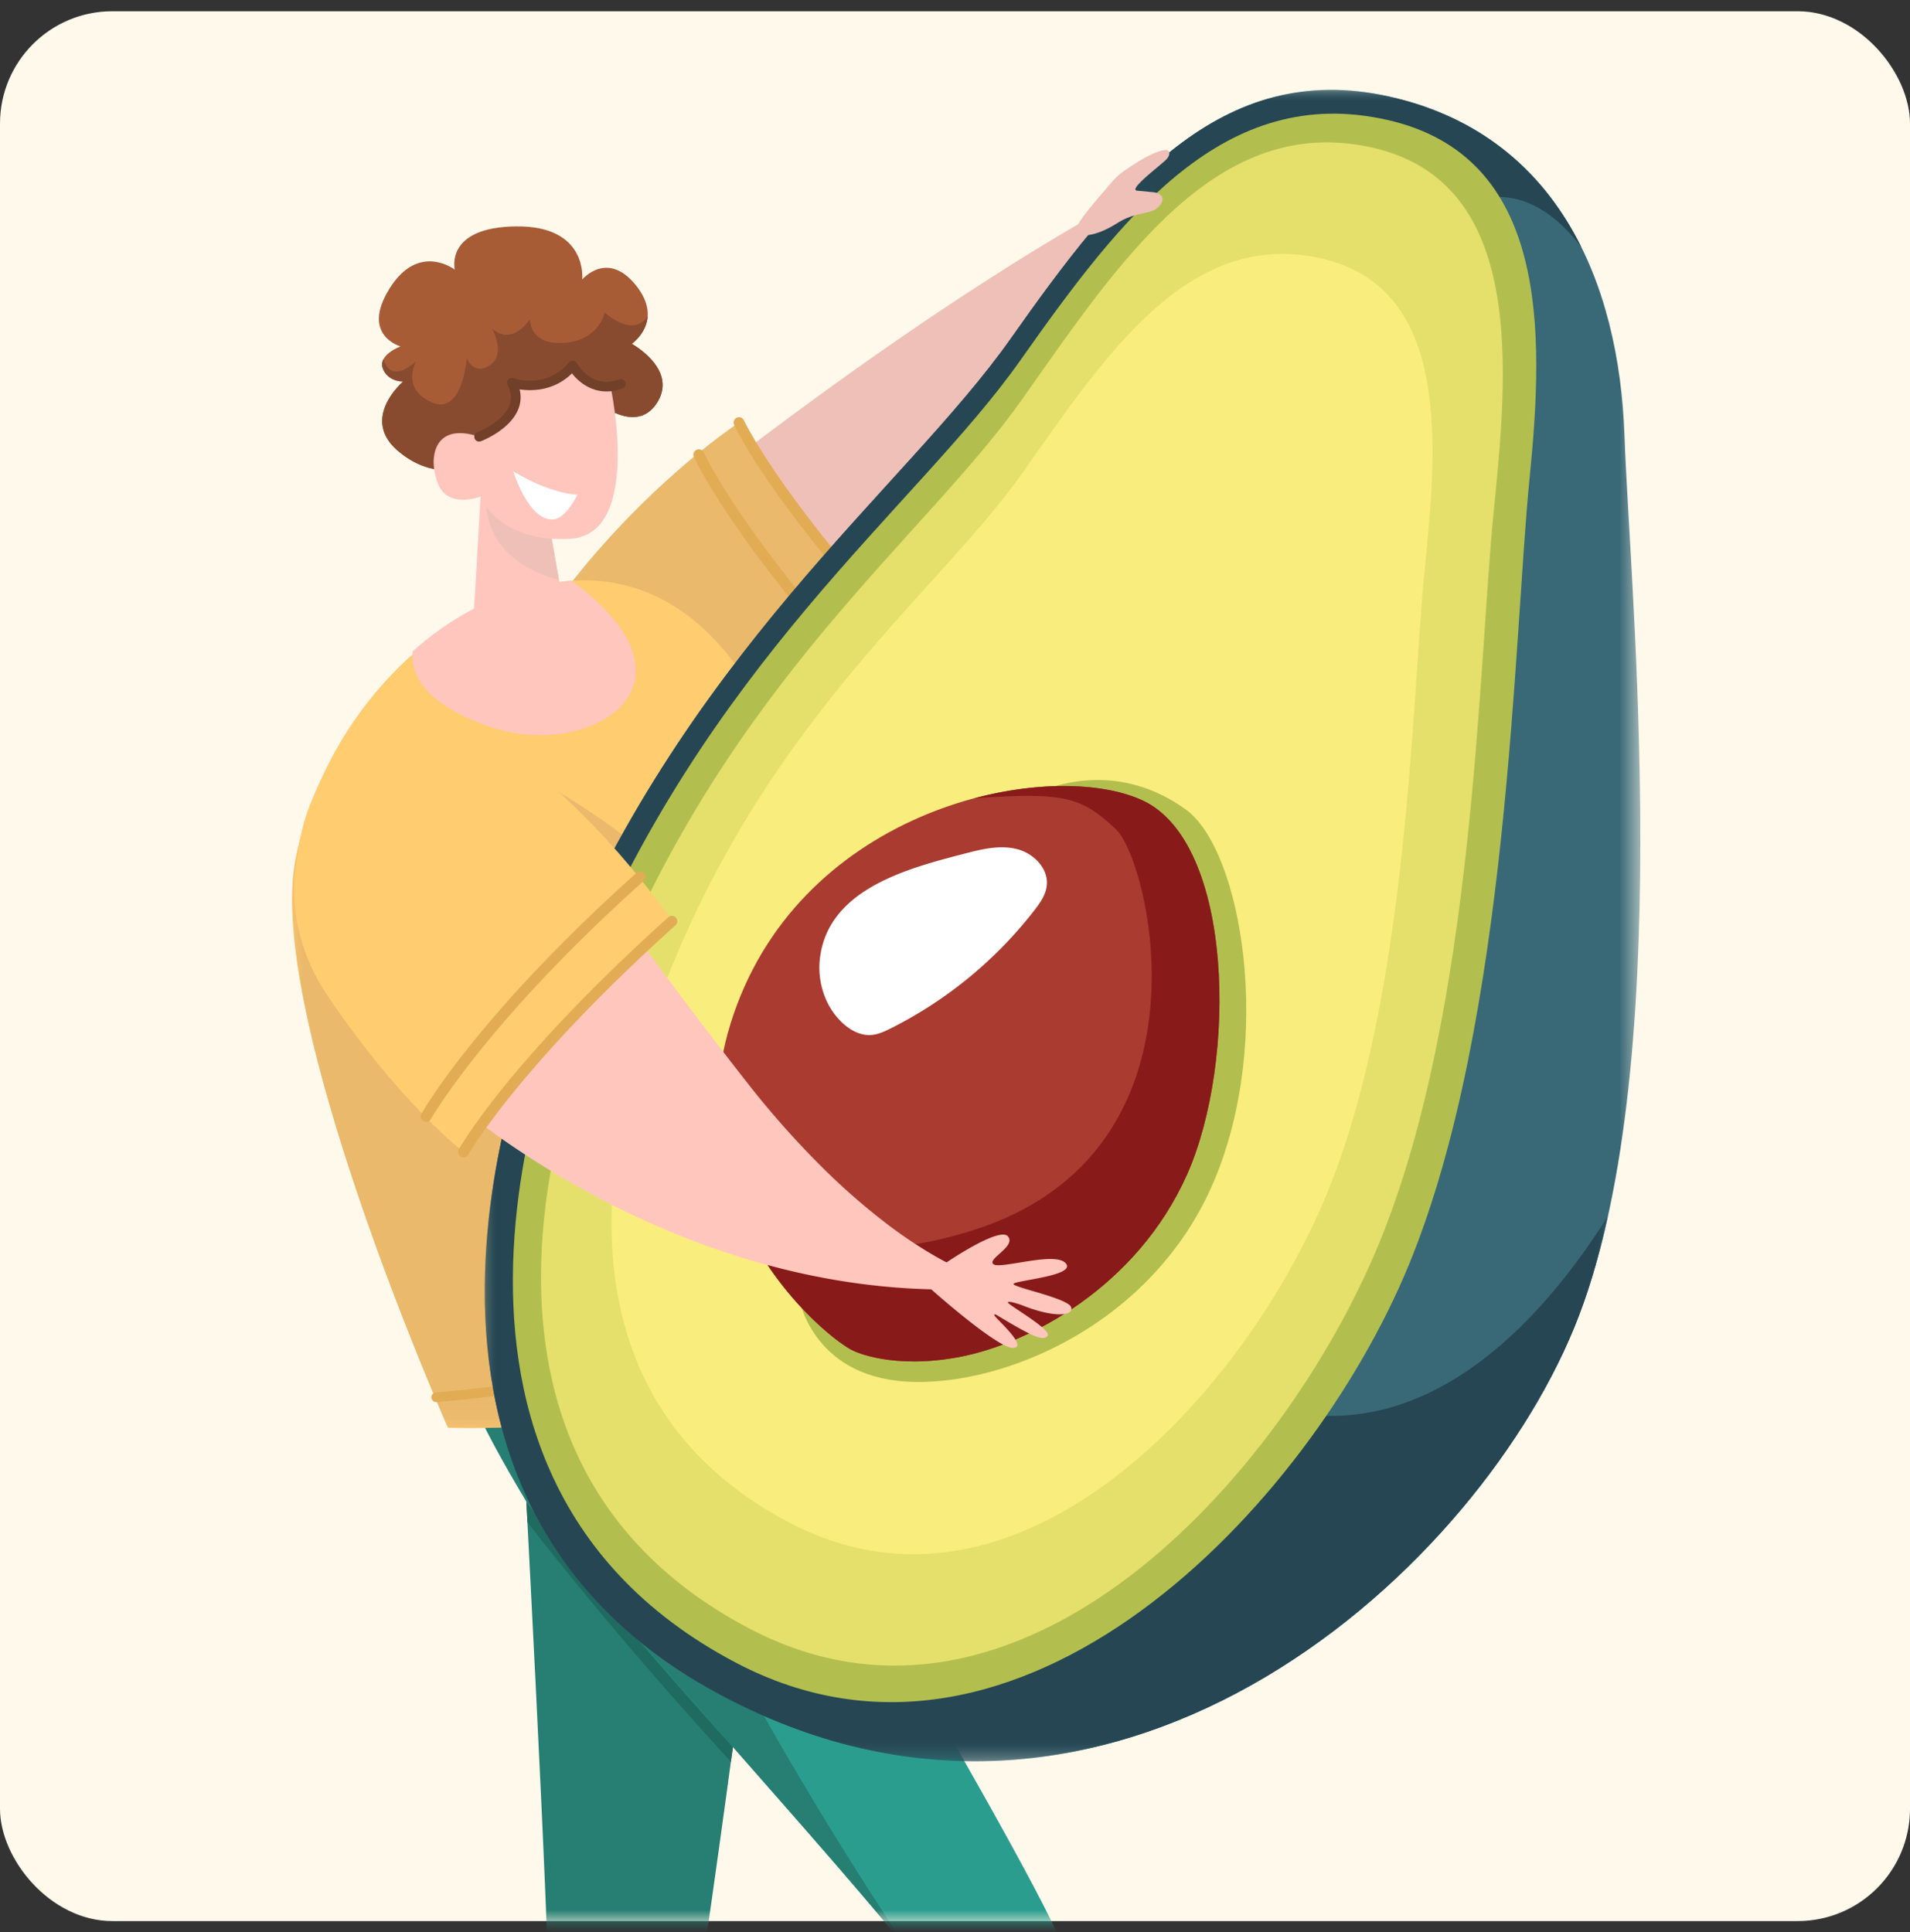 <svg width="85" height="86" viewBox="0 0 85 86" xmlns="http://www.w3.org/2000/svg" xmlns:xlink="http://www.w3.org/1999/xlink">
    <rect x="0" y="0" width="85" height="86" fill="#333333" stroke="none"/>
    <defs>
        <path id="l7inlyze9c" d="M0 0h24.37v29.94H0z"/>
        <path id="0gzo119xxe" d="M0 0h51.427v74.386H0z"/>
        <path id="xleku4at6g" d="M0 0h49.987v74.386H0z"/>
        <rect id="yk2hm8qnaa" x="0" y="0" width="85" height="85" rx="5"/>
    </defs>
    <g transform="translate(0 .5)" fill="none" fill-rule="evenodd">
        <mask id="ne4jrw990b" fill="#fff">
            <use xlink:href="#yk2hm8qnaa"/>
        </mask>
        <use fill="#FFF9EC" xlink:href="#yk2hm8qnaa"/>
        <g mask="url(#ne4jrw990b)">
            <path d="m25.694 25.5 11.425 5.804c3.99-11.244 11.736-21.145 11.788-21.218-.23-.274-.486-.46-.726-.725C36.97 15.867 25.695 25.5 25.694 25.5" fill="#EFC0B8"/>
            <path d="M27.392 38.08c7.087-.719 13.76-9.166 13.76-9.166-6.178-6.157-8.263-10.607-8.263-10.607s-3.753 2.444-7.376 7.012c-1.273 1.605-1.194 2.42-1.267 4.068.011 1.295.137 2.443.417 3.36a17.103 17.103 0 0 0 2.73 5.333z" fill="#EAB96C"/>
            <path d="M31.32 19.645c.018.04 1.96 4.167 8.437 10.96a.24.24 0 0 1-.347.33c-6.542-6.86-8.448-10.921-8.525-11.088a.24.24 0 1 1 .435-.202zm1.685-1.548c.045.024.08.063.1.109.02.04 1.757 3.737 8.22 10.543l.01.011a.24.24 0 0 1-.358.32c-6.527-6.875-8.229-10.506-8.306-10.673a.24.24 0 0 1 .334-.31z" fill="#E2AC54"/>
            <path d="m34.96 59.574-11.755 2.61s1.273 23.653 1.212 26.596c-.062 2.944-6.856 28.06-6.856 28.06 1.196.545 2.115.39 2.115.39S30.314 91.51 30.828 89.473c.515-2.035 4.133-29.899 4.133-29.899z" fill="#267F72"/>
            <path d="m20.457 59.383 11.684.083s15.247 25.468 15.256 27.05c.005.924-2.738 30.396-2.738 30.396-1.237.633-2.2.155-2.2.155s-1.297-28.645-1.333-29.652c-.036-1.008-15.88-18.079-17.664-21.034-3.849-6.376-3.005-6.998-3.005-6.998z" fill="#2A9D8F"/>
            <path d="M40.697 86.697C38.155 83.235 25.074 69.05 23.462 66.38c-3.849-6.375-3.005-6.998-3.005-6.998l11.684.084s.86 1.434 2.168 3.642c-1.855-1.167-4.622-1.899-5.456.176-1.003 2.497 6.753 15.935 11.844 23.413" fill="#267F72"/>
            <path d="M37.24 58.277c.447-11.875-.404-17.301-.404-17.301l-.08-.968C34.4 26.588 28.414 24.231 23.41 25.717c-4.472 1.328-9.055 5.879-10.258 12.044-1.352 6.926 6.786 25.28 6.786 25.28 11.598.32 17.301-4.764 17.301-4.764" fill="#FFCC70"/>
            <g transform="translate(13 33.117)">
                <mask id="dz9q3yag7d" fill="#fff">
                    <use xlink:href="#l7inlyze9c"/>
                </mask>
                <path d="M8.705 0s5.76 2.358 9.793 7.072l-1.12 1.329s4.807 4.22 6.927 5.962c.087 2.706.104 6.284-.066 10.797 0 0-5.704 5.085-17.301 4.765 0 0-8.138-18.355-6.786-25.281a16.96 16.96 0 0 1 .63-2.325L8.704 0z" fill="#EAB96C" mask="url(#dz9q3yag7d)"/>
            </g>
            <path d="M37.394 56.742a.216.216 0 0 0-.282-.326c-4.537 3.924-16.378 4.951-17.714 5.055a.215.215 0 1 0 .034.43 66.24 66.24 0 0 0 7.863-1.129c2.092-.436 3.92-.943 5.48-1.517 1.984-.73 3.53-1.571 4.62-2.513" fill="#E2AC54"/>
            <path d="M20.92 20.205s-1.542.798-3.223-.649c-1.681-1.447.245-3.075.245-3.075s-.681.021-.905-.585c-.223-.607.787-.98.787-.98s-1.787-.489-.489-2.574 2.905-.84 2.905-.84-.468-1.894 2.735-1.926c3.202-.032 2.936 2.362 2.936 2.362s1.118-1.33 2.394.266c1.277 1.597-.192 2.597-.192 2.597s2.011 1.096 1.17 2.553c-.84 1.458-2.446.213-2.446.213l-5.916 2.638z" fill="#A85C36"/>
            <path d="M20.92 20.205s-1.542.798-3.223-.649c-1.681-1.447.245-3.074.245-3.074s-.681.02-.905-.586a.484.484 0 0 1 .031-.412c.112.386.452.962 1.459.093 0 0-.713 1.181.67 1.82 1.383.638 1.575-1.958 1.575-1.958s.298.809 1.032.309.085-1.639.085-1.639.777.862 1.692-.394c0 0-.032 1.16 1.532 1.043 1.564-.117 1.798-1.351 1.798-1.351s1.23 1.156 1.912.17c-.052.775-.71 1.224-.71 1.224s2.011 1.096 1.17 2.553c-.84 1.458-2.446.213-2.446.213l-5.916 2.638z" fill="#894B30"/>
            <path fill="#FFC6BD" d="m24.45 22.884.827 4.72-1.531 1.54-2.689-1.871.373-6.403z"/>
            <path d="m24.457 22.923-2.821-1.257c-.062 2.632 2.501 3.46 3.239 3.644l-.418-2.387z" fill="#EFC0B8"/>
            <path d="M27.18 16.755c-1.125.188-1.695-.986-1.695-.986-1.117 1.33-2.702.766-2.702.766.798 1.542-1.46 2.402-1.46 2.402-2.058-.694-2.287 1.016-1.821 2.12.465 1.106 1.888.542 1.888.542s.76 2.058 3.981 1.88c3.222-.178 1.81-6.724 1.81-6.724z" fill="#FFC6BD"/>
            <path d="M21.4 19.139c.053-.02 1.315-.51 1.674-1.45.106-.274.124-.574.051-.858.545.08 1.523.077 2.331-.714.383.499 1.169 1.069 2.243.673a.215.215 0 1 0-.15-.404c-1.218.449-1.848-.672-1.874-.72a.215.215 0 0 0-.354-.036c-1.005 1.195-2.407.722-2.466.702a.216.216 0 0 0-.264.302c.164.317.19.612.081.9-.29.76-1.414 1.198-1.426 1.202a.215.215 0 1 0 .152.403h.002z" fill="#723F28"/>
            <path d="M24.646 22.615c-1.114.125-1.803-2.14-1.803-2.14 1.677 1.026 2.857 1.042 2.857 1.042s-.487 1.034-1.054 1.098" fill="#FFF"/>
            <path d="M18.365 28.486c1.553-1.384 3.297-2.353 5.045-2.769.628-.15 1.3-.278 2.008-.384 6.37 4.66.795 8.057-3.658 6.502-3.182-1.112-3.485-2.587-3.395-3.349z" fill="#FFC6BD"/>
            <path d="M32.527 77.91c-4.499-4.904-7.657-8.855-9.055-10.66l-.046-.892c1.032 1.356 4.284 5.527 9.19 10.898l-.089.653z" fill="#1F6B60"/>
            <g transform="translate(21.573 3.5)">
                <mask id="zupazbkekf" fill="#fff">
                    <use xlink:href="#0gzo119xxe"/>
                </mask>
                <path d="M2.839 40.024c5.958-14.93 15.808-22.2 20.569-28.955C28.169 4.314 32.745-1.384 40.25.297c7.504 1.682 10.237 8.294 10.472 15.115.236 6.82 2.391 28.424-2.245 39.695-4.637 11.27-20.878 25.69-38.233 16.192C-7.111 61.8 2.839 40.024 2.839 40.024z" fill="#396977" mask="url(#zupazbkekf)"/>
            </g>
            <g transform="translate(21.573 3.5)">
                <mask id="lle4uebw0h" fill="#fff">
                    <use xlink:href="#xleku4at6g"/>
                </mask>
                <path d="M48.476 55.107C43.84 66.377 27.6 80.797 10.244 71.299c-17.355-9.498-7.405-31.275-7.405-31.275 5.958-14.93 15.808-22.199 20.569-28.955C28.169 4.314 32.745-1.384 40.25.297c4.233.95 6.948 3.467 8.552 6.707-2.907-3.813-5.658-1.599-5.658-1.599s-17.81 51.072-7.64 53.365c6.83 1.54 11.893-4.514 14.483-8.657-.397 1.808-.893 3.493-1.51 4.994z" fill="#264653" mask="url(#lle4uebw0h)"/>
            </g>
            <path d="M45.402 15.546c4.58-6.5 9.094-12.332 16.315-10.714 7.22 1.618 7.007 9.433 6.352 15.966-.713 7.108-.905 24.139-5.366 34.982-4.46 10.844-17.366 24.357-29.967 17.714-16.838-8.876-7.124-30.09-7.124-30.09 5.732-14.365 15.209-21.358 19.79-27.858" fill="#B2BF4F"/>
            <path d="M27.014 43.505c5.471-13.71 14.118-20.053 18.49-26.258 4.373-6.204 8.665-12.724 15.557-11.18 6.892 1.544 6.032 10.02 5.407 16.256-.68 6.785-.839 22.168-5.097 32.519-4.257 10.35-16.022 23.466-28.049 17.125-16.072-8.472-6.308-28.462-6.308-28.462z" fill="#E5DF6C"/>
            <path d="M45.505 20.541c3.732-5.296 7.396-10.863 13.28-9.544 5.883 1.319 5.15 8.554 4.616 13.877-.58 5.792-.717 18.925-4.352 27.76-3.635 8.837-13.677 20.033-23.945 14.62-13.72-7.232-5.385-24.297-5.385-24.297 4.67-11.705 12.053-17.119 15.786-22.416" fill="#F9ED7D"/>
            <path d="M35.529 57.176s6.833-20.256 9.38-21.787c2.548-1.532 5.39-1.645 7.863.139 2.474 1.784 3.948 10.204 1.242 16.567-2.707 6.363-9.413 9.152-13.677 8.895-4.264-.257-4.808-3.814-4.808-3.814z" fill="#B2BF4F"/>
            <path d="M38.008 59.631c-1.14-.466-8.565-6.48-5.212-15.405 3.353-8.924 13.947-10.98 18.032-9.112 4.084 1.868 4.24 11.623 2 16.657-2.241 5.034-7.056 7.527-10.083 8.114-3.027.588-4.737-.254-4.737-.254z" fill="#AA3B30"/>
            <path d="M50.828 35.114c4.084 1.868 4.241 11.623 2 16.657-2.241 5.034-7.056 7.527-10.083 8.114-3.027.588-4.737-.254-4.737-.254-.891-.365-5.631-4.126-6.045-10.02.585 2.359 2.845 7.338 11.362 4.635 10.964-3.48 7.851-16.435 6.327-17.846-1.517-1.404-2.182-1.663-6.295-1.372 2.956-.788 5.775-.69 7.47.086z" fill="#891A1A"/>
            <path d="M43.121 37.443c.718-.186 1.48-.338 2.193-.137.713.2 1.349.864 1.272 1.6-.044.419-.299.78-.556 1.112a18.717 18.717 0 0 1-6.387 5.25c-.286.144-.586.283-.906.298-.465.021-.906-.224-1.247-.542-.77-.718-1.127-1.828-1.001-2.874.378-3.155 4.068-4.045 6.632-4.707" fill="#FFF"/>
            <path d="M48.634 9.923c.195-.049.384-.117.565-.204.122-.057.24-.12.357-.188.126-.074.248-.153.376-.222.226-.12.47-.202.717-.267.228-.06.468-.085.683-.18.177-.08.418-.302.402-.517-.008-.101-.087-.186-.179-.23a.88.88 0 0 0-.297-.065l-.634-.061a.15.15 0 0 1-.075-.021c-.209-.154 1.245-1.216 1.39-1.41a.466.466 0 0 0 .096-.186c.012-.069-.01-.15-.072-.184-.051-.028-.518-.091-2 .964-.36.257-.62.62-.914.954-.264.303-.52.613-.766.93-.168.217-.313.46-.463.688.152.174.256.261.496.247.108-.007.214-.024.318-.048z" fill="#EFC0B8"/>
            <path d="M19.693 48.13s9.202 8.45 21.747 8.753c.47.415 3.006 2.627 3.642 2.607.703-.023-.725-1.27-.816-1.428-.09-.159.182.022.182.022 1.473.884 1.994 1.133 2.176.861.181-.272-1.746-1.36-1.768-1.473-.023-.113.611.113.611.113 1.474.59 2.335.476 2.2.09-.137-.385-2.472-.86-2.562-1.019-.091-.159 2.666-.344 2.357-.884-.363-.635-2.901.227-3.242 0-.34-.226 1.02-.793.635-1.247-.343-.402-2.298.87-2.73 1.16-.243-.125-.48-.26-.714-.398a20.467 20.467 0 0 1-2.07-1.415 29.639 29.639 0 0 1-2.788-2.456 40.215 40.215 0 0 1-3.297-3.724c-1.306-1.664-5.008-6.479-6.107-8.285l-7.456 8.723z" fill="#FFC6BD"/>
            <path d="M29.908 40.495c-6.642 5.653-9.278 10.274-9.278 10.274s-2.817-2.141-6.07-6.979c-1.143-1.7-1.524-3.445-1.468-5.093.113-1.29.328-2.425.68-3.318.738-1.872 1.8-3.599 3.139-5.102 7.008 1.273 12.997 10.218 12.997 10.218" fill="#FFCC70"/>
            <path d="M19.06 49.412a.236.236 0 0 0 .11-.1c.022-.04 2.49-4.349 9.481-10.611a.24.24 0 0 0-.32-.357c-7.06 6.324-9.488 10.572-9.578 10.732a.24.24 0 0 0 .308.336zm1.67 1.575a.235.235 0 0 0 .109-.101c.021-.039 2.252-3.935 9.23-10.213a.24.24 0 0 0-.321-.356c-7.046 6.34-9.238 10.174-9.327 10.334a.24.24 0 0 0 .308.336z" fill="#E2AC54"/>
        </g>
    </g>
</svg>
